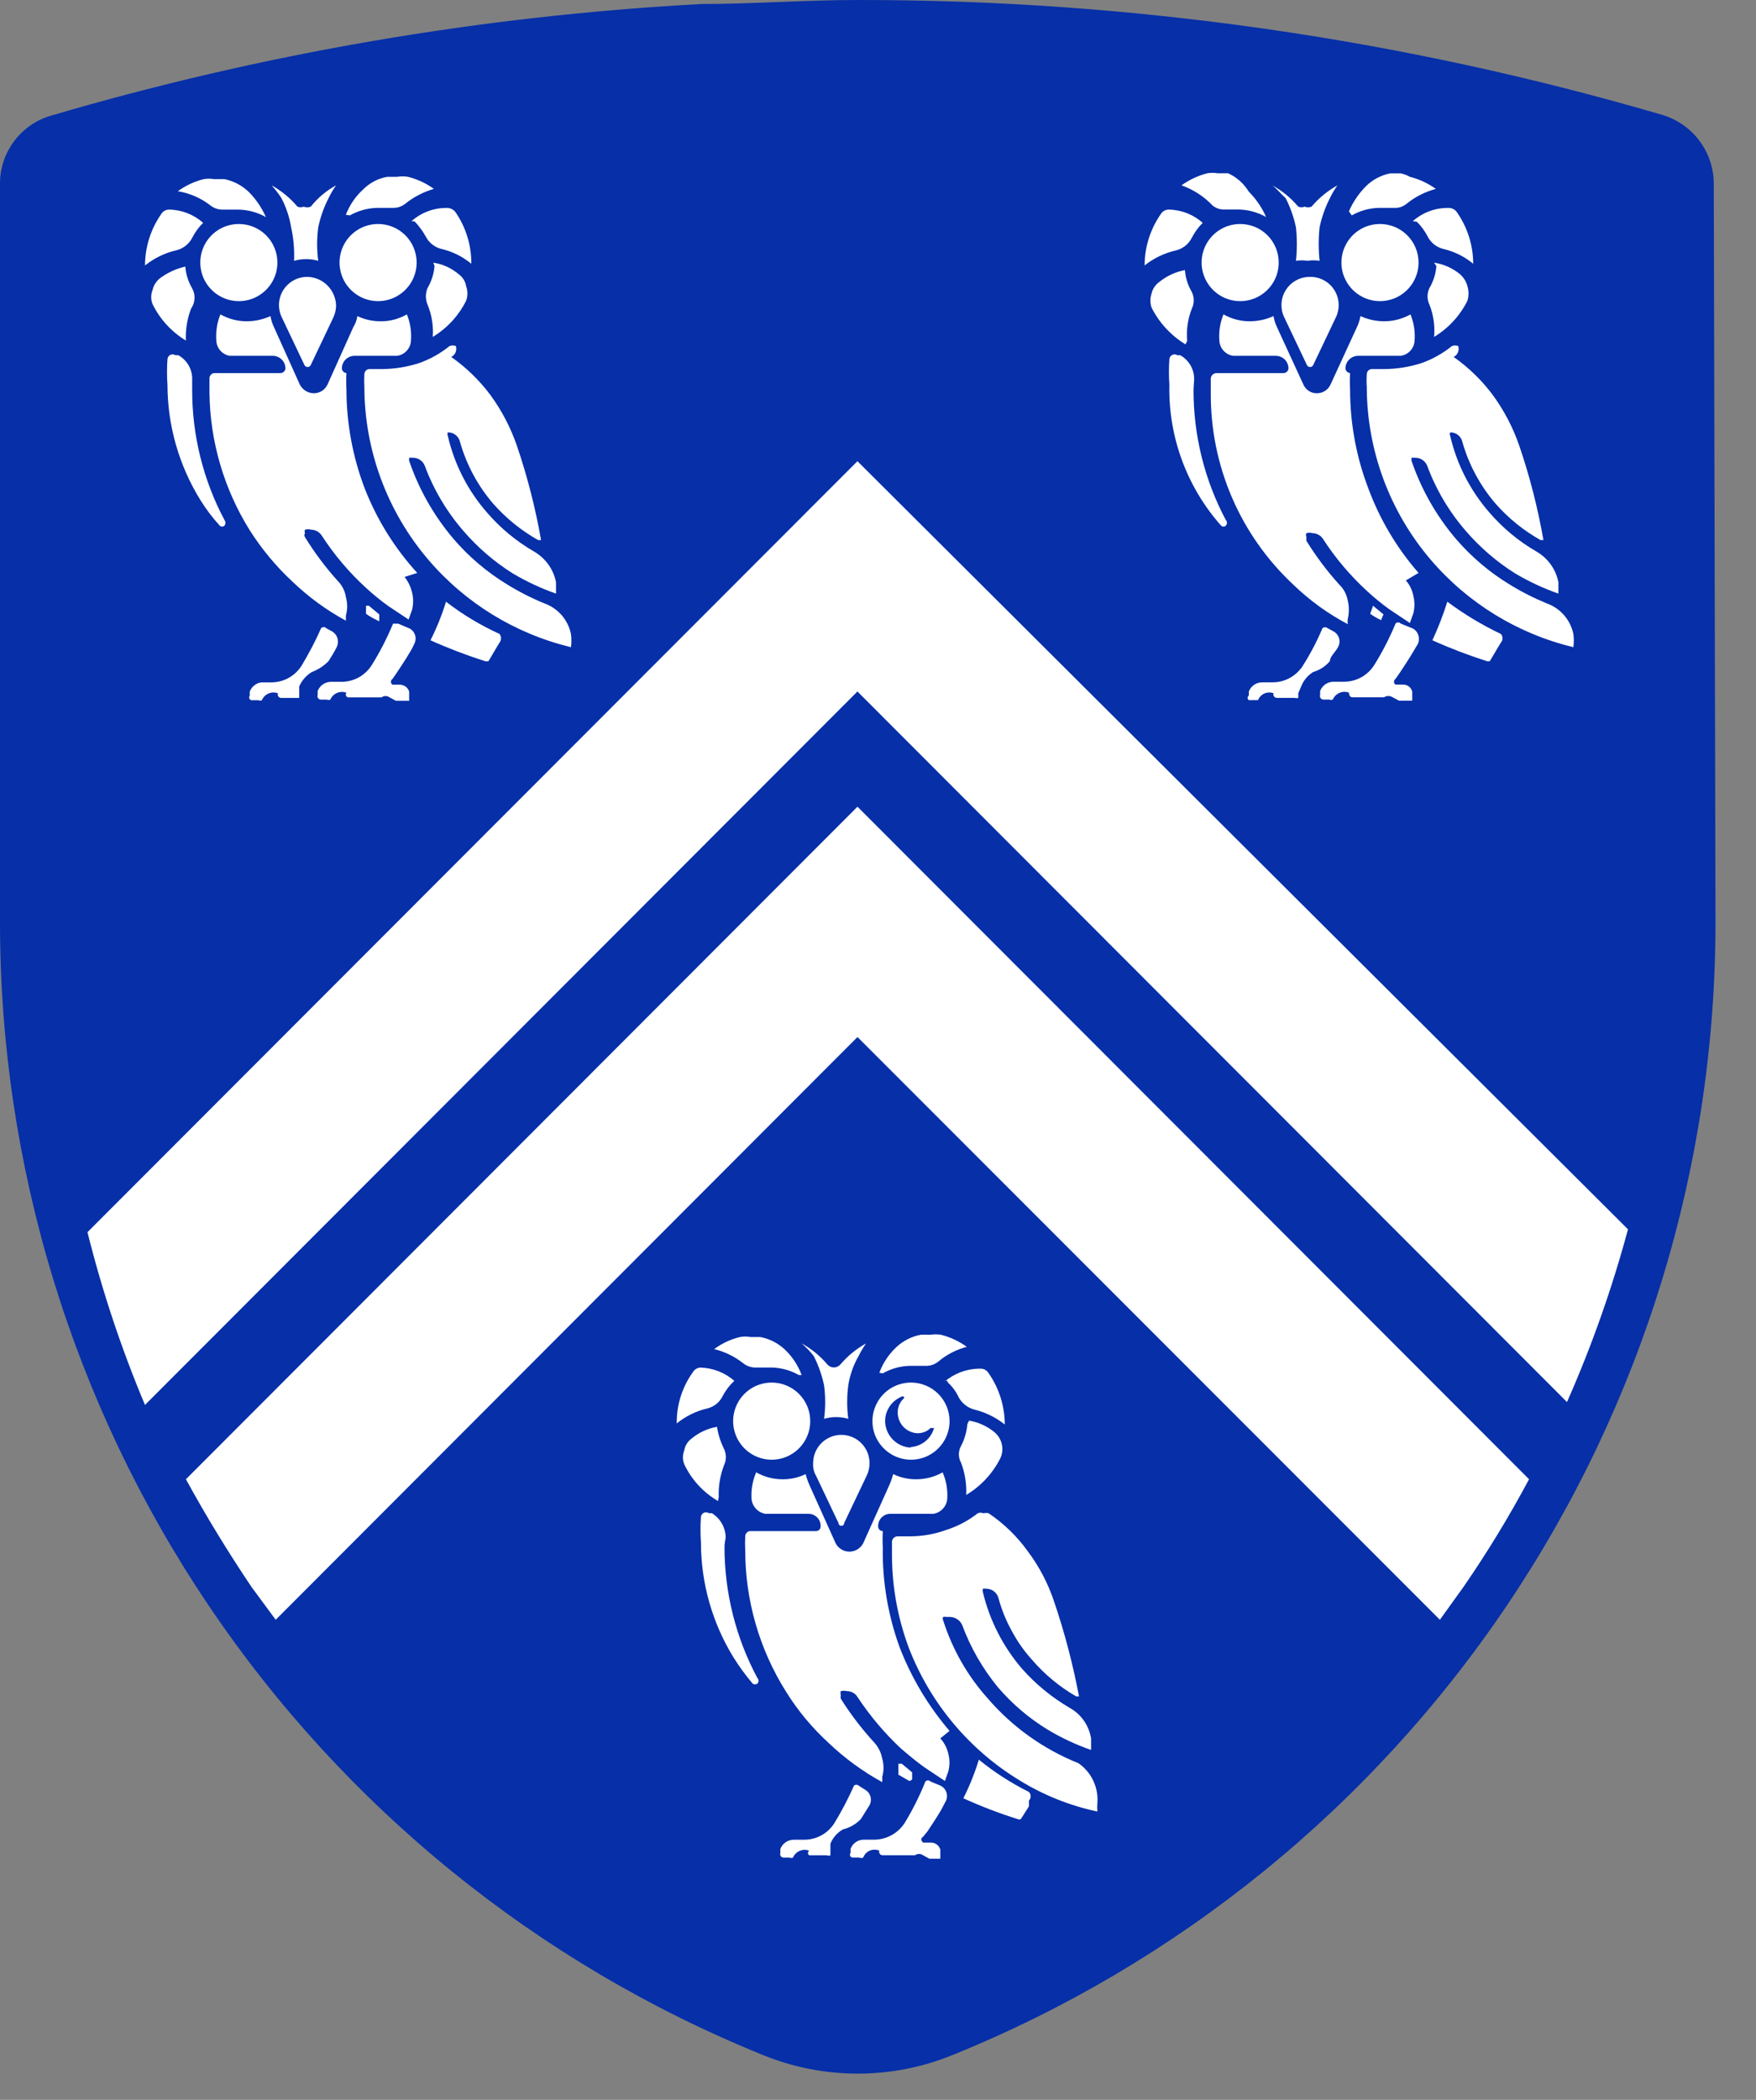 <svg width="41" height="49" viewBox="0 0 41 49" fill="none" xmlns="http://www.w3.org/2000/svg">
<rect x="0" y="0" width="41" height="49" fill="#808080" stroke="none"/>
<path d="M40.054 21.512C40.057 27.193 38.362 32.745 35.188 37.457C32.013 42.168 27.504 45.824 22.238 47.955C20.821 48.532 19.234 48.532 17.817 47.955C12.551 45.824 8.041 42.168 4.867 37.457C1.692 32.745 -0.002 27.193 0 21.512V4.313C-0.006 3.952 0.106 3.599 0.32 3.308C0.533 3.017 0.836 2.803 1.183 2.701C6.126 1.248 11.221 0.373 16.366 0.094C17.575 0.094 18.798 3.99071e-05 20.021 3.99071e-05C26.387 -0.007 32.722 0.898 38.832 2.687C39.173 2.793 39.472 3.005 39.685 3.293C39.898 3.581 40.013 3.929 40.014 4.286L40.054 21.512Z" fill="#062FA8"/>
<path d="M19.644 33.482C19.556 33.482 19.469 33.5 19.389 33.534C19.308 33.568 19.235 33.617 19.173 33.68C19.112 33.743 19.064 33.817 19.032 33.898C18.999 33.98 18.984 34.067 18.985 34.154C18.98 34.253 19.003 34.351 19.053 34.436L19.577 35.538C19.577 35.556 19.584 35.573 19.596 35.586C19.609 35.598 19.626 35.605 19.644 35.605C19.662 35.605 19.679 35.598 19.691 35.586C19.704 35.573 19.711 35.556 19.711 35.538L20.235 34.436C20.278 34.348 20.301 34.252 20.302 34.154C20.304 34.067 20.288 33.98 20.256 33.898C20.224 33.817 20.175 33.743 20.114 33.68C20.053 33.617 19.98 33.568 19.899 33.534C19.818 33.5 19.731 33.482 19.644 33.482Z" fill="white"/>
<path d="M16.943 35.888C16.944 35.772 16.915 35.658 16.858 35.557C16.802 35.456 16.72 35.371 16.621 35.31H16.554C16.537 35.299 16.517 35.292 16.497 35.29C16.477 35.288 16.456 35.291 16.437 35.299C16.419 35.307 16.402 35.32 16.39 35.336C16.377 35.352 16.369 35.371 16.366 35.391C16.352 35.592 16.352 35.794 16.366 35.996C16.367 36.945 16.632 37.876 17.131 38.683C17.264 38.895 17.412 39.097 17.575 39.288C17.59 39.299 17.609 39.304 17.628 39.304C17.648 39.304 17.666 39.299 17.682 39.288C17.691 39.279 17.698 39.268 17.703 39.257C17.708 39.245 17.71 39.233 17.71 39.221C17.71 39.208 17.708 39.196 17.703 39.184C17.698 39.172 17.691 39.162 17.682 39.153C17.18 38.215 16.917 37.167 16.916 36.103C16.918 36.031 16.927 35.959 16.943 35.888Z" fill="white"/>
<path d="M20.101 42.446L20.302 42.124C20.336 42.061 20.343 41.988 20.323 41.92C20.303 41.852 20.257 41.795 20.195 41.761L20.047 41.667C20.032 41.654 20.013 41.647 19.993 41.647C19.974 41.647 19.954 41.654 19.94 41.667C19.806 41.968 19.654 42.259 19.483 42.54C19.407 42.661 19.302 42.76 19.177 42.828C19.053 42.896 18.913 42.931 18.771 42.93H18.529C18.462 42.931 18.396 42.952 18.341 42.99C18.286 43.029 18.244 43.082 18.22 43.145V43.239C18.215 43.252 18.214 43.265 18.216 43.278C18.218 43.291 18.223 43.304 18.231 43.315C18.239 43.325 18.25 43.334 18.262 43.339C18.274 43.345 18.287 43.347 18.3 43.347H18.435C18.447 43.353 18.461 43.356 18.475 43.356C18.489 43.356 18.503 43.353 18.515 43.347C18.545 43.276 18.601 43.22 18.671 43.19C18.741 43.16 18.82 43.158 18.892 43.185C18.883 43.192 18.877 43.2 18.872 43.209C18.867 43.218 18.865 43.229 18.865 43.239C18.865 43.249 18.867 43.26 18.872 43.269C18.877 43.279 18.883 43.287 18.892 43.293H19.308C19.321 43.299 19.334 43.302 19.348 43.302C19.362 43.302 19.376 43.299 19.389 43.293V43.172V43.024C19.445 42.881 19.55 42.762 19.684 42.688C19.843 42.649 19.988 42.565 20.101 42.446Z" fill="white"/>
<path d="M21.727 41.572C21.719 41.564 21.71 41.557 21.7 41.552C21.689 41.547 21.678 41.545 21.666 41.545C21.655 41.545 21.644 41.547 21.633 41.552C21.623 41.557 21.613 41.564 21.606 41.572C21.472 41.908 21.31 42.231 21.122 42.54C21.045 42.658 20.939 42.756 20.815 42.824C20.691 42.892 20.552 42.928 20.41 42.929H20.168C20.101 42.928 20.035 42.949 19.979 42.987C19.924 43.026 19.882 43.081 19.859 43.144V43.238C19.851 43.249 19.845 43.263 19.845 43.276C19.844 43.29 19.847 43.304 19.855 43.316C19.862 43.328 19.873 43.337 19.886 43.342C19.899 43.348 19.913 43.349 19.926 43.346H20.061C20.075 43.353 20.091 43.357 20.108 43.357C20.124 43.357 20.14 43.353 20.155 43.346C20.168 43.31 20.189 43.277 20.215 43.249C20.241 43.222 20.273 43.2 20.308 43.184C20.343 43.169 20.381 43.162 20.42 43.162C20.458 43.162 20.496 43.169 20.531 43.185C20.526 43.197 20.525 43.211 20.527 43.224C20.529 43.237 20.535 43.249 20.543 43.26C20.55 43.271 20.561 43.279 20.573 43.285C20.585 43.29 20.598 43.293 20.612 43.292H21.163H21.283H21.364C21.392 43.272 21.424 43.262 21.458 43.262C21.492 43.262 21.525 43.272 21.552 43.292L21.7 43.373H21.875H21.955V43.158C21.941 43.112 21.913 43.071 21.874 43.042C21.835 43.013 21.789 42.997 21.74 42.996H21.552C21.552 42.996 21.458 42.916 21.552 42.862L21.66 42.728C21.767 42.566 21.875 42.405 21.969 42.244L22.076 42.042C22.095 42.01 22.106 41.974 22.11 41.938C22.113 41.901 22.11 41.863 22.098 41.828C22.087 41.792 22.068 41.76 22.044 41.732C22.019 41.704 21.989 41.682 21.955 41.666L21.727 41.572Z" fill="white"/>
<path d="M22.13 32.26C22.238 32.358 22.325 32.477 22.385 32.609C22.424 32.678 22.476 32.739 22.538 32.787C22.6 32.836 22.672 32.871 22.748 32.892C23.008 32.955 23.251 33.074 23.46 33.241C23.459 32.813 23.328 32.396 23.084 32.045C23.066 32.014 23.041 31.988 23.01 31.969C22.98 31.95 22.945 31.939 22.909 31.938H22.842C22.55 31.946 22.27 32.055 22.049 32.246C22.049 32.246 22.13 32.179 22.13 32.26Z" fill="white"/>
<path d="M22.586 33.231C22.572 33.409 22.521 33.583 22.439 33.742C22.406 33.801 22.388 33.868 22.388 33.936C22.388 34.005 22.406 34.072 22.439 34.131C22.53 34.371 22.571 34.627 22.56 34.884C22.898 34.682 23.173 34.388 23.352 34.037C23.403 33.934 23.417 33.817 23.392 33.705C23.368 33.593 23.306 33.492 23.218 33.419C23.048 33.279 22.844 33.187 22.627 33.15L22.586 33.231Z" fill="white"/>
<path d="M20.612 32.047C20.805 31.937 21.021 31.877 21.243 31.872H21.512H21.606C21.712 31.876 21.817 31.843 21.901 31.778C22.096 31.612 22.326 31.493 22.573 31.428C22.392 31.297 22.186 31.201 21.969 31.146C21.889 31.134 21.807 31.134 21.727 31.146H21.498C21.281 31.187 21.081 31.29 20.921 31.442C20.747 31.607 20.614 31.809 20.531 32.033L20.612 32.047Z" fill="white"/>
<path d="M19 31.643C19.11 31.86 19.191 32.09 19.241 32.328C19.275 32.587 19.275 32.849 19.241 33.108C19.426 33.054 19.621 33.054 19.806 33.108C19.772 32.849 19.772 32.587 19.806 32.328C19.843 32.087 19.925 31.855 20.047 31.643C20.098 31.54 20.156 31.441 20.222 31.348C19.992 31.475 19.787 31.643 19.617 31.845C19.599 31.865 19.576 31.881 19.55 31.892C19.525 31.904 19.497 31.909 19.47 31.909C19.442 31.909 19.415 31.904 19.389 31.892C19.364 31.881 19.341 31.865 19.322 31.845C19.153 31.643 18.948 31.475 18.717 31.348C18.821 31.437 18.915 31.536 19 31.643Z" fill="white"/>
<path d="M17.36 31.817C17.445 31.882 17.549 31.915 17.656 31.911H17.75H18.018C18.24 31.916 18.457 31.976 18.65 32.086H18.717C18.634 31.862 18.501 31.659 18.328 31.494C18.168 31.342 17.967 31.239 17.75 31.199H17.521C17.441 31.184 17.359 31.184 17.279 31.199C17.061 31.251 16.855 31.347 16.675 31.481C16.925 31.542 17.159 31.657 17.36 31.817Z" fill="white"/>
<path d="M16.876 32.571C16.946 32.44 17.037 32.322 17.145 32.221C16.924 32.029 16.644 31.92 16.352 31.912C16.316 31.914 16.282 31.925 16.251 31.944C16.221 31.962 16.195 31.988 16.177 32.02C15.927 32.368 15.795 32.787 15.801 33.215C16.009 33.047 16.253 32.927 16.513 32.866C16.592 32.847 16.666 32.811 16.729 32.76C16.791 32.709 16.842 32.644 16.876 32.571Z" fill="white"/>
<path d="M16.782 34.948C16.77 34.691 16.812 34.435 16.903 34.195C16.933 34.135 16.948 34.068 16.948 34C16.948 33.933 16.933 33.866 16.903 33.806C16.823 33.645 16.768 33.472 16.741 33.295C16.518 33.333 16.309 33.431 16.137 33.577C16.051 33.643 15.994 33.739 15.976 33.846C15.935 33.95 15.935 34.065 15.976 34.168C16.146 34.529 16.423 34.829 16.768 35.028C16.768 35.028 16.768 34.948 16.782 34.948Z" fill="white"/>
<path d="M22.17 40.39C21.672 39.808 21.276 39.145 21.001 38.429C20.732 37.684 20.599 36.896 20.612 36.104C20.605 35.979 20.605 35.853 20.612 35.728C20.583 35.728 20.556 35.717 20.536 35.697C20.515 35.676 20.504 35.649 20.504 35.62C20.502 35.582 20.508 35.544 20.522 35.508C20.535 35.472 20.555 35.44 20.582 35.412C20.608 35.385 20.64 35.363 20.675 35.347C20.71 35.333 20.748 35.325 20.786 35.325H21.471H21.794C21.877 35.311 21.953 35.271 22.011 35.21C22.069 35.15 22.106 35.072 22.116 34.989C22.132 34.773 22.095 34.556 22.009 34.357C21.82 34.464 21.608 34.519 21.391 34.519C21.205 34.52 21.021 34.479 20.854 34.398C20.83 34.49 20.799 34.58 20.759 34.666L20.155 36.01C20.124 36.069 20.078 36.119 20.021 36.154C19.964 36.188 19.899 36.207 19.832 36.207C19.766 36.207 19.7 36.188 19.643 36.154C19.587 36.119 19.54 36.069 19.51 36.01L18.905 34.666C18.866 34.58 18.834 34.49 18.811 34.398C18.644 34.479 18.46 34.52 18.274 34.519C18.057 34.519 17.844 34.464 17.656 34.357C17.569 34.556 17.532 34.773 17.548 34.989C17.558 35.072 17.596 35.15 17.654 35.21C17.712 35.271 17.788 35.311 17.871 35.325H18.193H18.878C18.916 35.325 18.954 35.333 18.989 35.347C19.025 35.363 19.056 35.385 19.083 35.412C19.109 35.44 19.13 35.472 19.143 35.508C19.156 35.544 19.162 35.582 19.16 35.62C19.16 35.649 19.149 35.676 19.129 35.697C19.109 35.717 19.081 35.728 19.053 35.728H17.924H17.521C17.505 35.728 17.49 35.731 17.475 35.737C17.46 35.743 17.447 35.752 17.436 35.763C17.424 35.775 17.416 35.788 17.41 35.803C17.403 35.817 17.4 35.833 17.4 35.849C17.394 35.961 17.394 36.073 17.4 36.185C17.402 37.35 17.732 38.491 18.354 39.477C18.629 39.919 18.964 40.322 19.349 40.673C19.724 41.03 20.144 41.337 20.598 41.586C20.603 41.546 20.603 41.505 20.598 41.465C20.639 41.325 20.639 41.176 20.598 41.035C20.572 40.895 20.507 40.764 20.41 40.659C20.12 40.343 19.859 40.001 19.631 39.638C19.625 39.607 19.625 39.575 19.631 39.544C19.622 39.518 19.622 39.489 19.631 39.463C19.679 39.451 19.73 39.451 19.779 39.463C19.827 39.463 19.875 39.475 19.917 39.499C19.959 39.522 19.995 39.556 20.02 39.598C20.312 40.04 20.655 40.446 21.042 40.807C21.216 40.955 21.391 41.102 21.579 41.237L22.063 41.559L22.143 41.331C22.177 41.199 22.177 41.06 22.143 40.928C22.113 40.793 22.049 40.667 21.955 40.565L22.17 40.39Z" fill="white"/>
<path d="M22.855 41.062C22.76 41.372 22.639 41.673 22.493 41.963C22.904 42.15 23.325 42.311 23.756 42.447C23.768 42.453 23.782 42.457 23.796 42.457C23.81 42.457 23.824 42.453 23.836 42.447L24.024 42.151V42.017C24.05 41.989 24.064 41.953 24.064 41.916C24.064 41.878 24.05 41.842 24.024 41.815C23.608 41.608 23.216 41.355 22.855 41.062Z" fill="white"/>
<path d="M25.179 41.144C24.36 40.816 23.631 40.295 23.056 39.625C22.587 39.101 22.235 38.482 22.022 37.812C22.015 37.799 22.011 37.785 22.011 37.771C22.011 37.757 22.015 37.743 22.022 37.731C22.044 37.725 22.067 37.725 22.089 37.731H22.183C22.243 37.733 22.301 37.752 22.351 37.785C22.401 37.818 22.44 37.864 22.465 37.919C22.66 38.446 22.942 38.936 23.298 39.37C23.633 39.761 24.027 40.097 24.467 40.364C24.786 40.556 25.124 40.713 25.475 40.835C25.475 40.741 25.475 40.66 25.475 40.566C25.451 40.417 25.394 40.276 25.308 40.153C25.222 40.029 25.109 39.927 24.978 39.854C24.56 39.61 24.183 39.302 23.863 38.94C23.42 38.425 23.107 37.813 22.949 37.153C22.943 37.127 22.943 37.099 22.949 37.072C22.971 37.067 22.994 37.067 23.016 37.072C23.082 37.07 23.148 37.09 23.201 37.129C23.255 37.168 23.294 37.224 23.312 37.287C23.383 37.554 23.487 37.812 23.621 38.053C23.749 38.296 23.907 38.521 24.091 38.725C24.385 39.068 24.735 39.358 25.126 39.585H25.193C25.052 38.838 24.859 38.102 24.615 37.382C24.474 36.956 24.266 36.557 23.997 36.199C23.748 35.851 23.438 35.551 23.083 35.312C23.044 35.301 23.002 35.301 22.962 35.312C22.941 35.303 22.918 35.299 22.895 35.299C22.872 35.299 22.849 35.303 22.828 35.312C22.608 35.486 22.357 35.618 22.089 35.702C21.822 35.799 21.54 35.849 21.256 35.85H20.96C20.927 35.85 20.895 35.862 20.87 35.884C20.845 35.907 20.829 35.937 20.826 35.971V36.266C20.825 37.009 20.957 37.746 21.216 38.443C21.713 39.736 22.625 40.828 23.809 41.547C24.367 41.891 24.981 42.136 25.623 42.272C25.617 42.205 25.617 42.138 25.623 42.071C25.636 41.891 25.602 41.711 25.524 41.548C25.447 41.386 25.328 41.246 25.179 41.144Z" fill="white"/>
<path d="M21.297 41.519C21.297 41.519 21.297 41.411 21.297 41.358L21.055 41.156H20.975C20.975 41.223 20.975 41.277 20.975 41.344V41.411L21.23 41.559C21.23 41.559 21.284 41.546 21.297 41.519Z" fill="white"/>
<path d="M21.27 32.262C21.092 32.262 20.918 32.315 20.77 32.413C20.622 32.512 20.507 32.653 20.439 32.818C20.37 32.982 20.353 33.163 20.387 33.338C20.422 33.512 20.508 33.673 20.634 33.798C20.76 33.924 20.92 34.01 21.095 34.045C21.269 34.08 21.45 34.062 21.615 33.994C21.779 33.925 21.92 33.81 22.019 33.662C22.118 33.514 22.171 33.34 22.171 33.162C22.171 32.923 22.076 32.694 21.907 32.525C21.738 32.357 21.509 32.262 21.27 32.262ZM21.27 33.78C21.112 33.773 20.962 33.708 20.85 33.596C20.738 33.484 20.672 33.334 20.666 33.175C20.663 33.047 20.701 32.922 20.773 32.816C20.845 32.71 20.949 32.629 21.069 32.584C21.069 32.584 21.163 32.584 21.069 32.665C21.031 32.709 21.001 32.76 20.983 32.815C20.965 32.871 20.957 32.929 20.961 32.987C20.967 33.104 21.016 33.215 21.097 33.299C21.179 33.383 21.288 33.434 21.405 33.444C21.464 33.447 21.523 33.438 21.579 33.417C21.634 33.397 21.685 33.364 21.727 33.323H21.808C21.774 33.446 21.703 33.554 21.604 33.634C21.505 33.713 21.384 33.76 21.257 33.767L21.27 33.78Z" fill="white"/>
<path d="M17.518 32.413C17.666 32.315 17.84 32.262 18.018 32.262C18.257 32.262 18.486 32.357 18.654 32.525C18.823 32.694 18.918 32.923 18.918 33.162C18.918 33.34 18.865 33.514 18.766 33.662C18.668 33.81 18.527 33.925 18.362 33.994C18.198 34.062 18.017 34.08 17.842 34.045C17.668 34.01 17.507 33.924 17.381 33.798C17.256 33.673 17.17 33.512 17.135 33.338C17.1 33.163 17.118 32.982 17.186 32.818C17.254 32.653 17.37 32.512 17.518 32.413Z" fill="white"/>
<path d="M7.175 6.461C7.062 6.46 6.952 6.489 6.853 6.543C6.755 6.598 6.672 6.677 6.612 6.773C6.553 6.868 6.519 6.978 6.514 7.09C6.509 7.202 6.533 7.314 6.584 7.415L7.108 8.517C7.114 8.531 7.124 8.543 7.138 8.552C7.151 8.561 7.166 8.565 7.182 8.565C7.197 8.565 7.213 8.561 7.226 8.552C7.239 8.543 7.249 8.531 7.256 8.517L7.78 7.415C7.822 7.327 7.845 7.231 7.847 7.133C7.843 6.956 7.771 6.787 7.646 6.662C7.521 6.536 7.352 6.464 7.175 6.461Z" fill="white"/>
<path d="M4.487 8.868C4.492 8.751 4.465 8.635 4.408 8.533C4.351 8.431 4.267 8.347 4.165 8.29H4.098C4.08 8.278 4.059 8.271 4.038 8.27C4.017 8.268 3.995 8.273 3.976 8.282C3.957 8.292 3.941 8.306 3.929 8.324C3.917 8.342 3.911 8.363 3.91 8.384C3.896 8.581 3.896 8.778 3.91 8.975C3.911 9.925 4.176 10.855 4.675 11.663C4.808 11.878 4.961 12.081 5.132 12.267C5.147 12.28 5.166 12.288 5.186 12.288C5.206 12.288 5.225 12.28 5.24 12.267C5.255 12.248 5.263 12.225 5.263 12.2C5.263 12.176 5.255 12.152 5.24 12.133C4.741 11.194 4.483 10.146 4.487 9.083V8.868Z" fill="white"/>
<path d="M7.672 15.426C7.739 15.319 7.807 15.211 7.86 15.104C7.892 15.042 7.899 14.971 7.882 14.904C7.865 14.837 7.824 14.779 7.766 14.741L7.618 14.66C7.611 14.652 7.602 14.645 7.591 14.64C7.581 14.635 7.569 14.633 7.558 14.633C7.546 14.633 7.535 14.635 7.525 14.64C7.514 14.645 7.505 14.652 7.497 14.66C7.364 14.961 7.211 15.252 7.041 15.534C6.965 15.654 6.86 15.753 6.735 15.821C6.611 15.889 6.471 15.924 6.328 15.923H6.1C6.04 15.931 5.983 15.956 5.936 15.994C5.889 16.031 5.853 16.081 5.831 16.138V16.232C5.823 16.243 5.818 16.256 5.817 16.27C5.816 16.284 5.819 16.298 5.827 16.31C5.834 16.322 5.845 16.331 5.858 16.336C5.871 16.341 5.885 16.343 5.899 16.34H6.033C6.045 16.346 6.059 16.349 6.073 16.349C6.087 16.349 6.101 16.346 6.114 16.34C6.143 16.269 6.199 16.213 6.269 16.183C6.339 16.153 6.418 16.152 6.49 16.178C6.485 16.191 6.484 16.204 6.486 16.218C6.488 16.231 6.493 16.243 6.501 16.254C6.509 16.265 6.52 16.273 6.532 16.279C6.544 16.284 6.557 16.287 6.57 16.286H6.987V16.178V16.017C7.048 15.877 7.151 15.759 7.282 15.681C7.429 15.626 7.562 15.539 7.672 15.426Z" fill="white"/>
<path d="M9.298 14.553C9.298 14.553 9.19 14.553 9.177 14.553C9.038 14.888 8.872 15.212 8.68 15.52C8.604 15.64 8.499 15.739 8.374 15.808C8.25 15.876 8.11 15.911 7.968 15.91H7.726C7.659 15.911 7.593 15.932 7.538 15.97C7.483 16.008 7.441 16.062 7.417 16.125V16.219C7.412 16.231 7.411 16.245 7.413 16.258C7.415 16.271 7.42 16.284 7.428 16.294C7.436 16.305 7.447 16.313 7.459 16.319C7.471 16.325 7.484 16.327 7.497 16.326H7.632C7.644 16.332 7.658 16.335 7.672 16.335C7.686 16.335 7.7 16.332 7.712 16.326C7.742 16.256 7.798 16.2 7.868 16.17C7.938 16.14 8.017 16.138 8.089 16.165C8.08 16.176 8.075 16.189 8.074 16.203C8.073 16.217 8.077 16.231 8.084 16.243C8.091 16.255 8.102 16.264 8.115 16.269C8.128 16.274 8.142 16.276 8.156 16.273H8.707H8.828H8.908C8.936 16.253 8.969 16.242 9.002 16.242C9.036 16.242 9.069 16.253 9.096 16.273L9.244 16.353H9.405H9.553V16.138C9.539 16.092 9.511 16.052 9.472 16.023C9.433 15.994 9.386 15.978 9.338 15.977H9.164C9.152 15.97 9.143 15.96 9.137 15.948C9.131 15.936 9.127 15.923 9.127 15.91C9.127 15.896 9.131 15.883 9.137 15.872C9.143 15.86 9.152 15.85 9.164 15.843L9.258 15.708C9.365 15.547 9.473 15.386 9.567 15.225C9.608 15.16 9.644 15.093 9.674 15.023C9.705 14.963 9.712 14.895 9.695 14.83C9.677 14.765 9.636 14.71 9.58 14.674L9.298 14.553Z" fill="white"/>
<path d="M9.687 5.174C9.787 5.279 9.873 5.396 9.943 5.523C9.978 5.592 10.028 5.652 10.088 5.701C10.148 5.749 10.217 5.785 10.292 5.806C10.554 5.864 10.798 5.984 11.004 6.155C11.008 5.729 10.881 5.312 10.641 4.959C10.62 4.928 10.592 4.903 10.559 4.884C10.527 4.866 10.491 4.855 10.453 4.852H10.386C10.098 4.86 9.822 4.969 9.607 5.161C9.607 5.161 9.687 5.161 9.687 5.174Z" fill="white"/>
<path d="M10.145 6.21C10.13 6.39 10.075 6.564 9.983 6.72C9.957 6.782 9.944 6.848 9.944 6.915C9.944 6.982 9.957 7.048 9.983 7.11C10.081 7.348 10.123 7.605 10.104 7.862C10.439 7.66 10.71 7.366 10.884 7.016C10.924 6.907 10.924 6.788 10.884 6.68C10.875 6.624 10.855 6.57 10.825 6.521C10.795 6.473 10.755 6.431 10.709 6.398C10.54 6.255 10.336 6.162 10.118 6.129L10.145 6.21Z" fill="white"/>
<path d="M8.169 5.026C8.362 4.917 8.579 4.857 8.801 4.851H9.069H9.177C9.279 4.853 9.379 4.82 9.459 4.757C9.657 4.597 9.886 4.478 10.131 4.408C9.949 4.276 9.744 4.181 9.526 4.126C9.442 4.112 9.356 4.112 9.271 4.126H9.043C8.828 4.163 8.631 4.267 8.478 4.421C8.3 4.584 8.161 4.787 8.075 5.013L8.169 5.026Z" fill="white"/>
<path d="M6.57 4.622C6.682 4.837 6.759 5.068 6.798 5.307C6.855 5.563 6.877 5.825 6.866 6.086C7.05 6.033 7.246 6.033 7.43 6.086C7.396 5.828 7.396 5.566 7.43 5.307C7.48 5.069 7.561 4.839 7.672 4.622C7.722 4.519 7.78 4.42 7.846 4.326C7.618 4.45 7.417 4.619 7.255 4.823C7.203 4.843 7.146 4.843 7.094 4.823C7.046 4.841 6.994 4.841 6.946 4.823C6.777 4.622 6.572 4.453 6.342 4.326C6.426 4.418 6.502 4.517 6.57 4.622Z" fill="white"/>
<path d="M4.918 4.798C5.002 4.862 5.107 4.896 5.213 4.892H5.307H5.576C5.798 4.897 6.015 4.957 6.208 5.066C6.112 4.846 5.975 4.645 5.805 4.475C5.648 4.326 5.452 4.223 5.24 4.18H4.998C4.918 4.167 4.837 4.167 4.756 4.18C4.539 4.234 4.334 4.33 4.152 4.462C4.431 4.508 4.695 4.623 4.918 4.798Z" fill="white"/>
<path d="M4.488 5.549C4.553 5.42 4.639 5.302 4.743 5.2C4.524 5.005 4.243 4.895 3.95 4.891C3.912 4.89 3.875 4.9 3.841 4.919C3.808 4.938 3.781 4.965 3.762 4.998C3.518 5.349 3.387 5.766 3.386 6.194C3.595 6.028 3.838 5.908 4.098 5.845C4.181 5.828 4.259 5.792 4.326 5.741C4.394 5.69 4.449 5.624 4.488 5.549Z" fill="white"/>
<path d="M4.34 7.954C4.328 7.698 4.37 7.441 4.461 7.202C4.509 7.134 4.537 7.053 4.542 6.97C4.547 6.887 4.528 6.804 4.488 6.731C4.396 6.575 4.341 6.401 4.327 6.221C4.107 6.27 3.901 6.367 3.722 6.503C3.641 6.573 3.584 6.667 3.561 6.772C3.52 6.875 3.52 6.99 3.561 7.094C3.735 7.452 4.011 7.751 4.353 7.954H4.34Z" fill="white"/>
<path d="M9.742 13.369C9.217 12.795 8.803 12.13 8.519 11.407C8.235 10.665 8.089 9.877 8.089 9.083C8.082 8.957 8.082 8.832 8.089 8.706C8.062 8.704 8.036 8.691 8.016 8.672C7.997 8.652 7.984 8.626 7.982 8.599C7.982 8.521 8.013 8.445 8.068 8.39C8.124 8.335 8.199 8.303 8.277 8.303H8.962H9.271C9.355 8.292 9.432 8.252 9.491 8.191C9.549 8.13 9.586 8.052 9.594 7.967C9.614 7.752 9.581 7.536 9.5 7.336C9.312 7.444 9.099 7.5 8.882 7.497C8.696 7.497 8.512 7.456 8.344 7.376C8.331 7.467 8.299 7.554 8.25 7.632L7.646 8.975C7.617 9.036 7.571 9.088 7.514 9.124C7.457 9.159 7.391 9.178 7.323 9.177C7.256 9.175 7.191 9.155 7.135 9.12C7.078 9.084 7.032 9.034 7.001 8.975L6.396 7.632C6.357 7.551 6.33 7.465 6.315 7.376C6.142 7.455 5.955 7.496 5.764 7.497C5.548 7.498 5.335 7.442 5.146 7.336C5.065 7.536 5.033 7.752 5.052 7.967C5.06 8.05 5.094 8.127 5.15 8.188C5.206 8.248 5.28 8.289 5.361 8.303H5.684H6.369C6.448 8.303 6.523 8.335 6.578 8.39C6.634 8.445 6.665 8.521 6.665 8.599C6.662 8.626 6.65 8.652 6.63 8.672C6.61 8.691 6.585 8.704 6.557 8.706H5.429H5.025C5.009 8.705 4.991 8.706 4.975 8.711C4.959 8.717 4.944 8.725 4.931 8.737C4.918 8.748 4.908 8.762 4.901 8.778C4.895 8.793 4.891 8.81 4.891 8.827C4.891 8.948 4.891 9.056 4.891 9.163C4.903 10.3 5.229 11.411 5.832 12.375C6.111 12.814 6.445 13.216 6.826 13.57C7.2 13.929 7.62 14.236 8.076 14.484V14.363C8.116 14.223 8.116 14.074 8.076 13.933C8.055 13.791 7.989 13.659 7.887 13.557C7.602 13.241 7.345 12.899 7.122 12.536C7.112 12.522 7.106 12.506 7.106 12.489C7.106 12.472 7.112 12.456 7.122 12.442C7.116 12.429 7.112 12.415 7.112 12.402C7.112 12.388 7.116 12.374 7.122 12.361C7.17 12.347 7.221 12.347 7.269 12.361C7.318 12.362 7.365 12.375 7.407 12.398C7.449 12.422 7.485 12.455 7.511 12.496C7.799 12.94 8.142 13.347 8.532 13.705C8.698 13.859 8.873 14.002 9.056 14.135L9.54 14.457L9.621 14.229C9.654 14.097 9.654 13.958 9.621 13.826C9.59 13.693 9.531 13.569 9.446 13.463L9.742 13.369Z" fill="white"/>
<path d="M10.414 14.041C10.318 14.351 10.197 14.652 10.051 14.941C10.462 15.126 10.884 15.287 11.314 15.425C11.329 15.431 11.345 15.434 11.361 15.434C11.377 15.434 11.393 15.431 11.408 15.425L11.582 15.129L11.663 14.995C11.686 14.966 11.698 14.931 11.698 14.894C11.698 14.858 11.686 14.822 11.663 14.793C11.219 14.591 10.8 14.339 10.414 14.041Z" fill="white"/>
<path d="M8.855 14.498V14.337L8.613 14.135H8.546V14.323C8.626 14.381 8.712 14.43 8.802 14.472L8.855 14.498Z" fill="white"/>
<path d="M8.328 5.378C8.476 5.279 8.65 5.227 8.828 5.227C8.946 5.227 9.063 5.25 9.172 5.295C9.281 5.34 9.381 5.407 9.464 5.49C9.548 5.574 9.614 5.673 9.659 5.782C9.705 5.892 9.728 6.009 9.728 6.127C9.728 6.305 9.675 6.479 9.576 6.627C9.477 6.775 9.337 6.89 9.172 6.959C9.008 7.027 8.827 7.044 8.652 7.01C8.477 6.975 8.317 6.889 8.191 6.763C8.065 6.637 7.98 6.477 7.945 6.302C7.91 6.128 7.928 5.947 7.996 5.782C8.064 5.618 8.18 5.477 8.328 5.378Z" fill="white"/>
<path d="M5.076 5.378C5.224 5.279 5.398 5.227 5.577 5.227C5.815 5.227 6.044 5.321 6.213 5.49C6.382 5.659 6.477 5.888 6.477 6.127C6.477 6.305 6.424 6.479 6.325 6.627C6.226 6.775 6.086 6.89 5.921 6.959C5.757 7.027 5.576 7.044 5.401 7.01C5.226 6.975 5.066 6.889 4.94 6.763C4.814 6.637 4.728 6.477 4.694 6.302C4.659 6.128 4.677 5.947 4.745 5.782C4.813 5.618 4.928 5.477 5.076 5.378Z" fill="white"/>
<path d="M30.581 6.461C30.469 6.461 30.358 6.489 30.259 6.544C30.161 6.598 30.078 6.677 30.019 6.773C29.959 6.868 29.926 6.978 29.921 7.09C29.916 7.203 29.939 7.315 29.99 7.415L30.514 8.517C30.52 8.531 30.531 8.544 30.544 8.552C30.557 8.561 30.572 8.565 30.588 8.565C30.604 8.565 30.619 8.561 30.632 8.552C30.645 8.544 30.656 8.531 30.662 8.517L31.186 7.415C31.237 7.314 31.261 7.2 31.255 7.087C31.25 6.973 31.215 6.863 31.154 6.767C31.093 6.671 31.008 6.592 30.908 6.539C30.807 6.485 30.695 6.458 30.581 6.461Z" fill="white"/>
<path d="M27.881 8.868C27.886 8.751 27.858 8.635 27.801 8.533C27.744 8.431 27.66 8.347 27.558 8.29H27.491C27.473 8.278 27.453 8.271 27.431 8.27C27.41 8.268 27.389 8.273 27.37 8.282C27.351 8.292 27.334 8.306 27.323 8.324C27.311 8.342 27.304 8.363 27.303 8.384C27.289 8.581 27.289 8.778 27.303 8.975C27.276 10.186 27.708 11.362 28.512 12.267C28.527 12.28 28.546 12.288 28.566 12.288C28.586 12.288 28.605 12.28 28.62 12.267C28.629 12.258 28.636 12.248 28.641 12.236C28.645 12.225 28.648 12.213 28.648 12.2C28.648 12.188 28.645 12.175 28.641 12.164C28.636 12.152 28.629 12.142 28.62 12.133C28.121 11.194 27.863 10.146 27.867 9.083L27.881 8.868Z" fill="white"/>
<path d="M31.052 15.425C31.052 15.317 31.187 15.21 31.24 15.102C31.275 15.041 31.285 14.969 31.267 14.902C31.25 14.834 31.206 14.776 31.146 14.739L30.998 14.659C30.982 14.645 30.96 14.637 30.938 14.637C30.916 14.637 30.895 14.645 30.878 14.659C30.75 14.962 30.597 15.254 30.421 15.532C30.345 15.652 30.24 15.751 30.115 15.819C29.991 15.888 29.851 15.923 29.709 15.922H29.48C29.411 15.92 29.343 15.94 29.285 15.978C29.227 16.017 29.183 16.072 29.158 16.137V16.231C29.149 16.237 29.143 16.245 29.138 16.255C29.133 16.264 29.131 16.274 29.131 16.285C29.131 16.295 29.133 16.305 29.138 16.315C29.143 16.324 29.149 16.332 29.158 16.338H29.292H29.373C29.4 16.269 29.453 16.213 29.521 16.183C29.589 16.153 29.666 16.151 29.735 16.177C29.731 16.19 29.73 16.203 29.732 16.216C29.734 16.229 29.739 16.242 29.747 16.252C29.755 16.263 29.765 16.272 29.777 16.277C29.79 16.283 29.803 16.285 29.816 16.285H30.233C30.259 16.295 30.287 16.295 30.313 16.285V16.177L30.381 16.016C30.436 15.877 30.535 15.759 30.663 15.68C30.816 15.636 30.951 15.547 31.052 15.425Z" fill="white"/>
<path d="M32.705 14.551C32.697 14.542 32.688 14.535 32.677 14.531C32.667 14.526 32.656 14.523 32.644 14.523C32.633 14.523 32.621 14.526 32.611 14.531C32.601 14.535 32.591 14.542 32.584 14.551C32.445 14.886 32.279 15.21 32.087 15.518C32.011 15.638 31.906 15.737 31.781 15.806C31.657 15.874 31.517 15.909 31.374 15.908H31.133C31.066 15.909 31 15.93 30.945 15.968C30.89 16.006 30.848 16.06 30.823 16.123V16.217C30.819 16.229 30.818 16.243 30.82 16.256C30.822 16.269 30.827 16.282 30.835 16.292C30.843 16.303 30.853 16.311 30.866 16.317C30.878 16.323 30.891 16.325 30.904 16.324H31.038C31.051 16.33 31.065 16.333 31.079 16.333C31.093 16.333 31.107 16.33 31.119 16.324C31.149 16.254 31.205 16.198 31.275 16.168C31.345 16.138 31.424 16.136 31.495 16.163C31.495 16.163 31.495 16.271 31.576 16.271H32.113H32.234H32.315C32.345 16.252 32.38 16.241 32.416 16.241C32.451 16.241 32.486 16.252 32.517 16.271L32.664 16.351H32.825H32.973V16.136C32.961 16.089 32.933 16.047 32.894 16.018C32.855 15.989 32.807 15.973 32.758 15.975H32.584C32.573 15.968 32.563 15.958 32.557 15.946C32.551 15.934 32.548 15.921 32.548 15.908C32.548 15.895 32.551 15.881 32.557 15.87C32.563 15.858 32.573 15.848 32.584 15.841L32.678 15.706C32.785 15.545 32.893 15.384 32.987 15.223L33.108 15.021C33.134 14.96 33.138 14.891 33.118 14.827C33.099 14.763 33.057 14.708 33 14.672L32.705 14.551Z" fill="white"/>
<path d="M33.08 5.174C33.184 5.276 33.27 5.394 33.336 5.523C33.371 5.592 33.421 5.652 33.481 5.701C33.541 5.749 33.611 5.785 33.685 5.806C33.947 5.864 34.191 5.984 34.397 6.155C34.396 5.727 34.265 5.31 34.021 4.959C34.001 4.927 33.973 4.9 33.94 4.882C33.908 4.863 33.871 4.853 33.833 4.852H33.766C33.478 4.86 33.202 4.969 32.986 5.161L33.08 5.174Z" fill="white"/>
<path d="M33.537 6.21C33.523 6.39 33.468 6.564 33.376 6.72C33.346 6.781 33.331 6.847 33.331 6.915C33.331 6.982 33.346 7.049 33.376 7.11C33.47 7.349 33.507 7.606 33.484 7.862C33.819 7.66 34.089 7.366 34.263 7.016C34.296 6.906 34.296 6.789 34.263 6.68C34.234 6.57 34.173 6.472 34.088 6.398C33.914 6.255 33.706 6.163 33.484 6.129L33.537 6.21Z" fill="white"/>
<path d="M31.562 5.026C31.755 4.916 31.972 4.856 32.194 4.851H32.449H32.557C32.659 4.856 32.76 4.822 32.839 4.757C33.04 4.594 33.274 4.475 33.524 4.408C33.342 4.276 33.137 4.181 32.919 4.126C32.852 4.088 32.78 4.061 32.704 4.045H32.462C32.249 4.086 32.053 4.189 31.898 4.341C31.728 4.51 31.591 4.711 31.495 4.932L31.562 5.026Z" fill="white"/>
<path d="M30.017 4.622C30.128 4.839 30.209 5.069 30.259 5.307C30.286 5.566 30.286 5.827 30.259 6.086C30.348 6.072 30.439 6.072 30.528 6.086C30.621 6.071 30.717 6.071 30.81 6.086C30.783 5.827 30.783 5.566 30.81 5.307C30.86 5.069 30.941 4.839 31.052 4.622C31.102 4.519 31.16 4.42 31.227 4.326C30.996 4.453 30.791 4.622 30.622 4.823C30.57 4.843 30.513 4.843 30.461 4.823C30.413 4.841 30.361 4.841 30.313 4.823C30.144 4.622 29.939 4.453 29.708 4.326C29.829 4.42 29.896 4.514 30.017 4.622Z" fill="white"/>
<path d="M28.311 4.795C28.39 4.86 28.491 4.894 28.593 4.889H28.674H28.929C29.151 4.895 29.368 4.955 29.561 5.064C29.465 4.843 29.328 4.643 29.158 4.473C29.043 4.284 28.875 4.134 28.674 4.043H28.432C28.352 4.03 28.27 4.03 28.19 4.043C27.973 4.098 27.768 4.194 27.586 4.325C27.861 4.422 28.11 4.583 28.311 4.795Z" fill="white"/>
<path d="M27.827 5.549C27.892 5.42 27.979 5.302 28.082 5.2C27.863 5.005 27.582 4.895 27.289 4.891C27.251 4.89 27.214 4.9 27.181 4.919C27.148 4.938 27.12 4.965 27.101 4.998C26.857 5.349 26.726 5.766 26.725 6.194C26.938 6.025 27.186 5.906 27.45 5.845C27.531 5.826 27.606 5.79 27.671 5.739C27.736 5.688 27.789 5.623 27.827 5.549Z" fill="white"/>
<path d="M27.719 7.955C27.696 7.7 27.733 7.442 27.827 7.203C27.857 7.142 27.872 7.076 27.872 7.008C27.872 6.941 27.857 6.874 27.827 6.813C27.735 6.657 27.68 6.483 27.666 6.303C27.444 6.344 27.236 6.441 27.061 6.585C26.972 6.65 26.91 6.746 26.886 6.854C26.852 6.958 26.852 7.071 26.886 7.176C27.065 7.531 27.34 7.829 27.679 8.036L27.719 7.955Z" fill="white"/>
<path d="M33.121 13.369C32.616 12.791 32.22 12.127 31.952 11.407C31.667 10.665 31.522 9.877 31.522 9.083C31.515 8.957 31.515 8.832 31.522 8.706C31.494 8.704 31.469 8.691 31.449 8.672C31.43 8.652 31.417 8.626 31.414 8.599C31.414 8.521 31.445 8.445 31.501 8.39C31.556 8.335 31.632 8.303 31.71 8.303H32.395H32.704C32.788 8.292 32.865 8.252 32.924 8.191C32.982 8.13 33.019 8.052 33.027 7.967C33.047 7.752 33.014 7.536 32.933 7.336C32.744 7.442 32.531 7.498 32.315 7.497C32.124 7.496 31.937 7.455 31.764 7.376C31.749 7.465 31.722 7.551 31.683 7.632L31.065 8.975C31.037 9.036 30.991 9.088 30.934 9.124C30.876 9.159 30.81 9.178 30.742 9.177C30.677 9.177 30.613 9.158 30.558 9.122C30.503 9.086 30.46 9.035 30.433 8.975L29.815 7.632C29.776 7.551 29.749 7.465 29.735 7.376C29.562 7.455 29.374 7.496 29.184 7.497C28.967 7.498 28.754 7.442 28.566 7.336C28.484 7.536 28.452 7.752 28.472 7.967C28.48 8.052 28.516 8.13 28.575 8.191C28.633 8.252 28.711 8.292 28.794 8.303H29.103H29.788C29.867 8.303 29.942 8.335 29.998 8.39C30.053 8.445 30.084 8.521 30.084 8.599C30.081 8.626 30.069 8.652 30.049 8.672C30.03 8.691 30.004 8.704 29.977 8.706H28.808H28.405C28.371 8.706 28.339 8.719 28.314 8.741C28.289 8.763 28.274 8.794 28.27 8.827V9.163C28.264 10.005 28.432 10.838 28.765 11.611C29.098 12.383 29.589 13.078 30.205 13.651C30.581 14.013 31.007 14.321 31.468 14.565C31.463 14.525 31.463 14.484 31.468 14.444C31.502 14.303 31.502 14.155 31.468 14.014C31.443 13.87 31.372 13.738 31.267 13.638C30.981 13.321 30.724 12.979 30.501 12.617C30.501 12.617 30.501 12.617 30.501 12.522C30.495 12.51 30.492 12.496 30.492 12.482C30.492 12.468 30.495 12.454 30.501 12.442C30.549 12.428 30.6 12.428 30.648 12.442C30.697 12.443 30.744 12.456 30.786 12.479C30.828 12.502 30.864 12.536 30.89 12.576C31.178 13.021 31.521 13.427 31.912 13.786C32.077 13.939 32.252 14.083 32.435 14.215L32.919 14.538L33 14.309C33.033 14.177 33.033 14.039 33 13.906C32.975 13.772 32.915 13.647 32.825 13.544L33.121 13.369Z" fill="white"/>
<path d="M33.793 14.041C33.696 14.348 33.58 14.649 33.444 14.941C33.855 15.126 34.277 15.287 34.707 15.425C34.733 15.434 34.761 15.434 34.787 15.425L34.962 15.129L35.043 14.995C35.068 14.968 35.082 14.932 35.082 14.894C35.082 14.857 35.068 14.821 35.043 14.793C34.602 14.584 34.184 14.332 33.793 14.041Z" fill="white"/>
<path d="M36.736 14.793C36.702 14.631 36.627 14.481 36.519 14.356C36.411 14.232 36.273 14.137 36.117 14.081C35.815 13.957 35.522 13.809 35.244 13.637C34.774 13.351 34.353 12.993 33.994 12.576C33.539 12.041 33.188 11.426 32.96 10.762C32.953 10.735 32.953 10.708 32.96 10.681H33.04C33.101 10.68 33.161 10.697 33.211 10.731C33.262 10.764 33.3 10.813 33.323 10.869C33.529 11.425 33.834 11.94 34.223 12.388C34.556 12.775 34.946 13.11 35.378 13.382C35.698 13.571 36.036 13.729 36.386 13.852V13.584C36.357 13.435 36.296 13.295 36.208 13.172C36.12 13.05 36.006 12.947 35.876 12.871C35.459 12.631 35.087 12.322 34.774 11.958C34.327 11.446 34.013 10.832 33.86 10.171C33.854 10.158 33.851 10.144 33.851 10.13C33.851 10.116 33.854 10.103 33.86 10.09C33.925 10.088 33.988 10.108 34.039 10.148C34.09 10.187 34.127 10.242 34.142 10.305C34.293 10.84 34.559 11.335 34.922 11.756C35.221 12.095 35.575 12.381 35.97 12.603H36.037C35.906 11.855 35.718 11.118 35.472 10.399C35.326 9.976 35.118 9.578 34.854 9.217C34.599 8.875 34.29 8.575 33.941 8.33C33.986 8.307 34.021 8.269 34.041 8.222C34.061 8.175 34.063 8.123 34.048 8.075C34.001 8.056 33.948 8.056 33.9 8.075C33.684 8.25 33.438 8.387 33.175 8.478C32.905 8.563 32.624 8.608 32.342 8.612H32.033C32.017 8.612 32.001 8.615 31.986 8.621C31.972 8.627 31.958 8.636 31.947 8.647C31.936 8.659 31.927 8.672 31.921 8.687C31.915 8.701 31.912 8.717 31.912 8.733C31.905 8.831 31.905 8.93 31.912 9.029C31.915 10.507 32.444 11.935 33.403 13.059C34.271 14.075 35.437 14.79 36.736 15.102C36.75 14.999 36.75 14.895 36.736 14.793Z" fill="white"/>
<path d="M13.331 14.793C13.297 14.631 13.223 14.481 13.115 14.356C13.007 14.232 12.868 14.137 12.713 14.081C12.41 13.957 12.118 13.809 11.84 13.637C11.37 13.351 10.948 12.993 10.59 12.576C10.135 12.041 9.784 11.426 9.556 10.762C9.549 10.735 9.549 10.708 9.556 10.681H9.636C9.697 10.68 9.756 10.697 9.807 10.731C9.857 10.764 9.896 10.813 9.918 10.869C10.125 11.425 10.43 11.94 10.819 12.388C11.152 12.775 11.541 13.11 11.974 13.382C12.294 13.571 12.631 13.729 12.982 13.852V13.584C12.952 13.435 12.892 13.295 12.803 13.172C12.715 13.05 12.602 12.947 12.471 12.871C12.055 12.631 11.682 12.322 11.369 11.958C10.922 11.446 10.608 10.832 10.456 10.171C10.45 10.158 10.447 10.144 10.447 10.13C10.447 10.116 10.45 10.103 10.456 10.09C10.52 10.088 10.584 10.108 10.635 10.148C10.686 10.187 10.723 10.242 10.738 10.305C10.889 10.84 11.155 11.335 11.517 11.756C11.817 12.095 12.171 12.381 12.565 12.603H12.633C12.502 11.855 12.313 11.118 12.068 10.399C11.922 9.976 11.714 9.578 11.45 9.217C11.194 8.875 10.886 8.575 10.536 8.33C10.582 8.307 10.617 8.269 10.637 8.222C10.656 8.175 10.659 8.123 10.644 8.075C10.596 8.056 10.544 8.056 10.496 8.075C10.28 8.25 10.034 8.387 9.77 8.478C9.501 8.563 9.22 8.608 8.937 8.612H8.628C8.613 8.612 8.597 8.615 8.582 8.621C8.567 8.627 8.554 8.636 8.543 8.647C8.532 8.659 8.523 8.672 8.517 8.687C8.511 8.701 8.507 8.717 8.507 8.733C8.501 8.831 8.501 8.93 8.507 9.029C8.511 10.507 9.04 11.935 9.999 13.059C10.866 14.075 12.033 14.79 13.331 15.102C13.345 14.999 13.345 14.895 13.331 14.793Z" fill="white"/>
<path d="M32.235 14.498L32.302 14.337L32.059 14.135L31.992 14.323C32.073 14.381 32.158 14.43 32.248 14.472L32.235 14.498Z" fill="white"/>
<path d="M31.72 5.378C31.868 5.279 32.042 5.227 32.22 5.227C32.459 5.227 32.688 5.321 32.857 5.49C33.026 5.659 33.121 5.888 33.121 6.127C33.121 6.305 33.068 6.479 32.969 6.627C32.87 6.775 32.729 6.89 32.565 6.959C32.4 7.027 32.219 7.044 32.045 7.01C31.87 6.975 31.71 6.889 31.584 6.763C31.458 6.637 31.372 6.477 31.337 6.302C31.303 6.128 31.32 5.947 31.389 5.782C31.457 5.618 31.572 5.477 31.72 5.378Z" fill="white"/>
<path d="M28.456 5.378C28.604 5.279 28.778 5.227 28.956 5.227C29.195 5.227 29.424 5.321 29.593 5.49C29.762 5.659 29.856 5.888 29.856 6.127C29.856 6.305 29.804 6.479 29.705 6.627C29.606 6.775 29.465 6.89 29.301 6.959C29.136 7.027 28.955 7.044 28.78 7.01C28.606 6.975 28.445 6.889 28.32 6.763C28.194 6.637 28.108 6.477 28.073 6.302C28.038 6.128 28.056 5.947 28.124 5.782C28.193 5.618 28.308 5.477 28.456 5.378Z" fill="white"/>
<path d="M20.021 18.824L4.341 34.518C4.811 35.378 5.321 36.211 5.872 37.031L6.437 37.797L20.021 24.199L33.619 37.797L34.17 37.031C34.728 36.223 35.239 35.384 35.701 34.518L20.021 18.824Z" fill="white"/>
<path d="M20.02 10.762L2.042 28.753C2.386 30.129 2.835 31.477 3.385 32.784L20.02 16.136L36.587 32.717C37.164 31.412 37.64 30.064 38.011 28.686L20.02 10.762Z" fill="white"/>
</svg>
